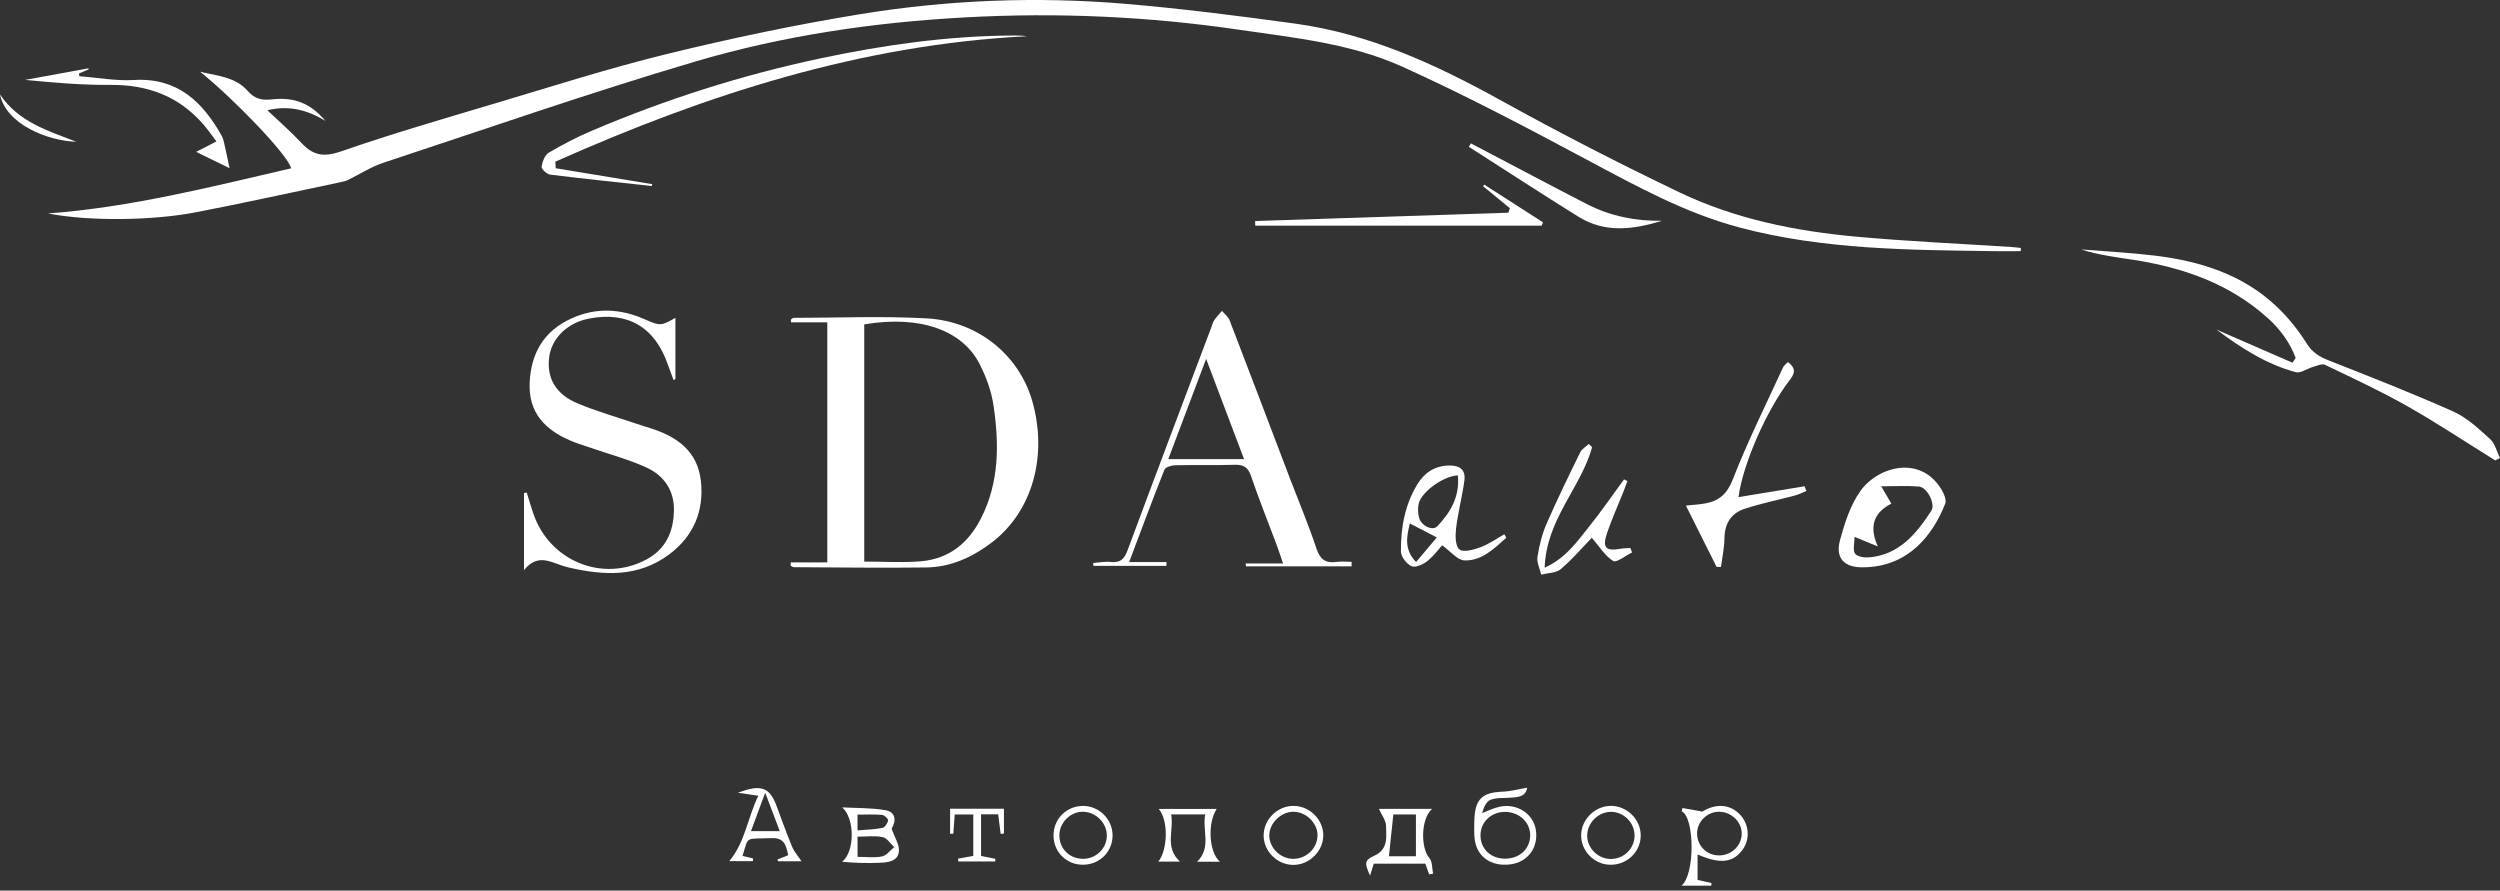 <?xml version="1.0" encoding="UTF-8"?> <svg xmlns="http://www.w3.org/2000/svg" width="160" height="57" viewBox="0 0 160 57" fill="none"><rect x="0" y="0" width="160" height="57" fill="#333333" stroke="none"/><path d="M129.33 16.074C128.775 16.074 128.217 16.081 127.662 16.074C122.19 15.998 116.71 15.982 111.362 14.568C107.865 13.644 104.733 11.916 101.568 10.226C97.668 8.143 93.749 6.073 89.722 4.256C86.438 2.774 82.821 2.419 79.274 1.899C73.477 1.049 67.652 0.791 61.804 1.11C55.927 1.428 50.108 2.278 44.476 3.945C37.773 5.928 31.163 8.226 24.524 10.421C23.73 10.683 23.008 11.161 22.248 11.528C22.097 11.601 21.926 11.632 21.76 11.667C18.673 12.314 15.594 12.998 12.497 13.593C9.855 14.101 5.819 14.191 3.07 13.661C8.369 13.269 13.487 11.962 18.634 10.773C18.432 9.906 14.863 6.233 12.803 4.59C13.889 4.856 15.064 4.905 15.88 5.845C16.294 6.321 16.764 6.434 17.386 6.363C18.858 6.195 19.882 6.62 20.829 7.738C19.709 7.059 18.524 6.712 17.11 7.057C17.852 7.762 18.627 8.434 19.325 9.181C20.072 9.98 20.775 10.055 21.848 9.682C25.069 8.563 28.35 7.61 31.622 6.636C35.322 5.533 39.007 4.353 42.755 3.438C46.833 2.443 50.952 1.574 55.094 0.901C60.705 -0.013 66.381 -0.233 72.053 0.248C75.674 0.554 79.286 1.018 82.887 1.511C87.629 2.161 91.889 4.119 96.042 6.417C99.788 8.492 103.604 10.45 107.465 12.301C111.035 14.013 114.896 14.793 118.82 15.149C122.131 15.449 125.455 15.596 128.775 15.811C128.963 15.823 129.149 15.849 129.337 15.869C129.333 15.937 129.33 16.004 129.328 16.072L129.33 16.074Z" fill="white"></path><path d="M50.61 35.995H52.947V20.631H50.627C50.621 20.575 50.618 20.518 50.613 20.462C50.67 20.421 50.726 20.343 50.784 20.343C53.631 20.34 56.484 20.218 59.323 20.377C62.612 20.562 65.233 22.748 66.068 25.678C67.067 29.194 66.067 32.736 63.482 34.713C62.248 35.656 60.854 36.296 59.282 36.317C56.462 36.356 53.643 36.313 50.823 36.3C50.75 36.3 50.677 36.244 50.603 36.215C50.603 36.141 50.606 36.068 50.608 35.993L50.61 35.995ZM55.312 35.941C56.581 35.941 57.766 36.022 58.935 35.922C60.739 35.768 61.985 34.759 62.796 33.15C63.96 30.846 63.948 28.41 63.587 25.961C63.45 25.034 63.111 24.099 62.678 23.265C61.611 21.212 59.013 20.138 55.312 20.76V35.941Z" fill="white"></path><path d="M33.535 36.498V31.558C33.595 31.546 33.652 31.534 33.712 31.52C33.854 31.979 33.984 32.442 34.142 32.895C35.187 35.927 38.601 37.297 41.375 35.805C42.636 35.128 43.112 33.991 43.133 32.647C43.151 31.397 42.499 30.447 41.412 29.94C40.294 29.42 39.083 29.102 37.913 28.694C37.434 28.528 36.943 28.389 36.479 28.188C34.877 27.493 33.822 26.409 33.898 24.518C33.974 22.592 34.822 21.168 36.594 20.37C38.148 19.669 39.713 19.747 41.268 20.436C42.262 20.877 42.321 20.855 43.227 20.34V24.264C43.187 24.284 43.146 24.302 43.107 24.323C42.985 23.991 42.857 23.662 42.741 23.329C41.91 20.922 40.15 19.903 37.668 20.395C36.291 20.668 35.28 21.672 35.141 22.902C34.993 24.211 35.569 25.234 36.968 25.818C38.188 26.328 39.468 26.692 40.721 27.117C41.041 27.226 41.366 27.322 41.688 27.425C43.355 27.964 44.643 28.89 44.855 30.77C45.075 32.719 44.374 34.338 42.801 35.502C40.836 36.955 38.63 36.84 36.392 36.318C36.118 36.254 35.85 36.159 35.586 36.061C34.907 35.81 34.238 35.617 33.532 36.494L33.535 36.498Z" fill="white"></path><path d="M86.501 36.245H79.745C79.738 36.184 79.732 36.123 79.723 36.062H82.118C81.93 35.517 81.813 35.161 81.683 34.811C81.139 33.359 80.561 31.922 80.062 30.455C79.87 29.894 79.582 29.73 79.019 29.747C77.75 29.786 76.482 29.747 75.213 29.776C74.974 29.781 74.588 29.894 74.524 30.059C73.765 31.962 73.054 33.884 72.266 35.972H74.658C74.654 36.054 74.651 36.133 74.648 36.215H69.98C69.972 36.154 69.965 36.094 69.957 36.033C70.334 36.006 70.717 35.925 71.086 35.967C71.704 36.037 71.96 35.771 72.168 35.207C73.933 30.453 75.731 25.711 77.518 20.964C77.577 20.807 77.615 20.633 77.708 20.495C77.853 20.282 78.038 20.096 78.206 19.898C78.372 20.097 78.607 20.27 78.695 20.5C79.992 23.865 81.268 27.237 82.551 30.606C83.124 32.106 83.745 33.591 84.255 35.112C84.487 35.805 84.836 36.059 85.53 35.964C85.849 35.92 86.177 35.957 86.502 35.957C86.502 36.054 86.502 36.149 86.504 36.245H86.501ZM79.62 29.386C78.815 27.258 78.04 25.207 77.193 22.968C76.344 25.217 75.569 27.268 74.769 29.386H79.618H79.62Z" fill="white"></path><path d="M159.69 29.465C157.827 28.306 155.998 27.089 154.091 26.008C152.376 25.036 150.581 24.203 148.802 23.349C148.611 23.258 148.286 23.41 148.033 23.482C147.658 23.588 147.243 23.905 146.928 23.82C145.031 23.307 143.408 22.254 141.854 21.095C143.474 21.802 145.097 22.508 146.718 23.214C146.787 23.112 146.855 23.011 146.924 22.911C146.557 21.925 145.933 21.078 145.16 20.377C142.709 18.159 139.727 17.121 136.519 16.626C135.408 16.455 134.292 16.32 133.195 15.964C134.761 16.091 136.336 16.169 137.896 16.358C140.804 16.712 143.539 17.559 145.718 19.632C146.447 20.323 147.097 21.133 147.629 21.983C147.995 22.567 148.445 22.833 149.043 23.068C151.717 24.123 154.396 25.17 157.019 26.342C157.892 26.731 158.642 27.444 159.365 28.101C159.683 28.389 159.795 28.904 160 29.317C159.898 29.366 159.795 29.416 159.693 29.466L159.69 29.465Z" fill="white"></path><path d="M35.566 10.768C37.623 11.107 39.681 11.447 41.739 11.786C41.734 11.827 41.729 11.867 41.724 11.906C39.553 11.669 37.38 11.445 35.214 11.176C35 11.149 34.643 10.822 34.663 10.677C34.709 10.351 34.87 9.92 35.124 9.769C36.018 9.241 36.95 8.761 37.906 8.355C42.616 6.353 47.473 4.805 52.479 3.742C56.54 2.88 60.637 2.297 64.8 2.273C65.106 2.272 65.414 2.273 65.726 2.319C55.074 2.856 45.16 6.063 35.541 10.348C35.549 10.489 35.557 10.628 35.566 10.768Z" fill="white"></path><path d="M119.232 36.308C118.048 36.329 117.448 35.733 117.756 34.588C118.053 33.487 118.42 32.325 119.072 31.417C120.224 29.81 123.027 29.075 124.331 31.463C124.454 31.688 124.573 32.029 124.492 32.237C123.713 34.222 122.148 36.29 119.233 36.308H119.232ZM118.69 34.357C118.69 34.789 118.566 35.214 118.725 35.433C118.871 35.633 119.331 35.699 119.64 35.67C121.564 35.497 122.647 34.153 123.603 32.693C123.892 32.249 123.332 31.179 122.813 31.138C122.046 31.079 121.272 31.123 120.398 31.123C120.668 31.585 120.857 31.907 121.047 32.234C119.901 32.809 119.612 33.722 120.18 34.972C119.655 34.755 119.27 34.598 118.686 34.356L118.69 34.357Z" fill="white"></path><path d="M114.427 23.174C115.032 23.625 114.808 23.979 114.508 24.37C113.042 26.287 111.531 29.74 111.265 31.815C112.691 31.581 114.09 31.351 115.491 31.122C115.529 31.222 115.57 31.322 115.609 31.422C115.37 31.519 115.138 31.64 114.891 31.707C113.807 31.998 112.703 32.218 111.639 32.569C110.783 32.851 110.374 33.52 110.364 34.459C110.357 35.068 110.222 35.675 110.144 36.282C110.051 36.282 109.956 36.282 109.863 36.284C109.228 35.016 108.593 33.747 107.897 32.357C108.342 32.309 108.752 32.292 109.152 32.216C110.037 32.049 110.54 31.605 110.906 30.663C111.853 28.231 113.026 25.889 114.115 23.513C114.168 23.396 114.293 23.313 114.425 23.173L114.427 23.174Z" fill="white"></path><path d="M96.631 13.325L94.918 11.919C94.941 11.884 94.967 11.85 94.99 11.815C96.243 12.619 97.498 13.425 98.752 14.229C98.723 14.301 98.694 14.373 98.665 14.444H80.336C80.335 14.345 80.331 14.245 80.329 14.145C85.732 13.967 91.132 13.791 96.535 13.613C96.567 13.517 96.599 13.422 96.631 13.325Z" fill="white"></path><path d="M101.897 28.621C101.177 31.216 98.963 33.235 98.858 36.332C100.244 35.7 100.945 34.64 101.714 33.687C102.496 32.716 103.201 31.685 103.939 30.679C104.01 30.716 104.083 30.755 104.154 30.793C104.066 31.028 103.981 31.265 103.888 31.499C103.544 32.361 103.16 33.209 102.86 34.088C102.53 35.057 102.75 35.287 103.724 35.121C103.927 35.086 104.135 35.087 104.342 35.072C104.379 35.167 104.417 35.26 104.455 35.355C104.041 35.556 103.458 36.032 103.246 35.904C102.721 35.582 102.367 34.982 101.875 34.415C101.316 34.994 100.657 35.768 99.893 36.42C99.592 36.678 99.062 36.666 98.635 36.777C98.547 36.396 98.342 35.995 98.398 35.636C98.51 34.92 98.689 34.193 98.977 33.529C99.651 31.98 100.394 30.459 101.138 28.94C101.243 28.726 101.5 28.587 101.688 28.413C101.758 28.483 101.829 28.554 101.898 28.623L101.897 28.621Z" fill="white"></path><path d="M96.403 34.415C95.63 35.102 94.853 35.892 93.739 35.868C93.278 35.858 92.831 35.277 92.294 34.898C92.101 35.113 91.774 35.57 91.351 35.909C91.082 36.125 90.591 36.346 90.342 36.237C90.027 36.1 89.662 35.631 89.659 35.302C89.645 33.798 89.905 32.325 90.699 31.014C91.141 30.284 91.783 29.822 92.696 29.793C93.402 29.771 93.818 30.039 93.719 30.764C93.578 31.788 93.312 32.794 93.188 33.821C93.134 34.274 93.138 34.96 93.405 35.167C93.669 35.37 94.326 35.179 94.758 35.02C95.293 34.821 95.773 34.476 96.277 34.195C96.32 34.268 96.362 34.342 96.403 34.415ZM93.302 30.423C92.374 30.462 90.97 31.488 90.799 32.227C90.731 32.515 90.745 32.85 90.821 33.136C90.96 33.654 91.684 33.998 91.983 33.685C92.831 32.796 93.437 31.785 93.302 30.423ZM90.23 33.5C90.02 34.366 89.857 35.172 90.629 35.971C91.099 35.414 91.52 34.913 91.956 34.396C91.347 34.081 90.831 33.812 90.23 33.5Z" fill="white"></path><path d="M14.695 10.766C14.107 10.48 13.304 10.089 12.551 9.72C13.001 9.488 13.426 9.269 13.853 9.051C13.572 8.683 13.308 8.3 13.005 7.951C11.438 6.15 9.443 5.415 7.072 5.433C5.25 5.448 3.426 5.289 1.609 5.113C2.957 4.866 4.305 4.619 5.653 4.373C5.661 4.395 5.67 4.415 5.678 4.437C5.472 4.525 5.265 4.612 5.057 4.7C5.062 4.759 5.069 4.817 5.074 4.876C6.241 4.966 7.414 5.189 8.571 5.12C11.348 4.956 12.956 6.5 14.188 8.69C14.27 8.834 14.31 9.003 14.348 9.167C14.48 9.748 14.6 10.331 14.693 10.766H14.695Z" fill="white"></path><path d="M106.367 14.131C104.552 14.687 102.738 14.939 101.026 13.874C98.669 12.409 96.345 10.891 94.006 9.396C94.05 9.323 94.093 9.249 94.137 9.176C95.446 9.865 96.757 10.554 98.067 11.242C99.238 11.855 100.406 12.471 101.582 13.074C103.082 13.841 104.686 14.155 106.367 14.131Z" fill="white"></path><path d="M48.532 50.928C48.079 50.862 47.746 50.813 47.228 50.737C48.713 50.166 49.26 50.393 49.703 51.587C50.027 52.459 50.34 53.335 50.696 54.193C50.825 54.505 51.063 54.769 51.297 55.123H49.797C49.783 55.084 49.77 55.047 49.756 55.008C49.98 54.918 50.203 54.828 50.445 54.732C50.312 54.126 50.22 53.606 49.367 53.64C47.644 53.709 47.929 53.47 47.522 54.779C47.751 54.834 47.976 54.886 48.201 54.939C48.198 54.996 48.195 55.054 48.193 55.111H46.672C47.695 53.899 47.839 52.349 48.533 50.927L48.532 50.928ZM48.062 53.193H49.905C49.599 52.383 49.326 51.665 48.974 50.733C48.626 51.67 48.361 52.39 48.062 53.193Z" fill="white"></path><path d="M97.741 50.415C97.63 51.003 97.168 51.006 96.741 51.047C96.296 51.087 95.819 51.035 95.412 51.179C95.136 51.279 94.956 51.648 94.858 52.036C95.234 51.897 95.602 51.707 95.99 51.628C97.089 51.401 98.115 52.07 98.289 53.086C98.486 54.224 97.786 55.182 96.655 55.321C95.405 55.475 94.484 54.808 94.372 53.643C94.335 53.252 94.347 52.855 94.36 52.461C94.406 51.138 94.862 50.717 96.171 50.666C96.674 50.647 97.17 50.51 97.739 50.415H97.741ZM96.311 54.955C97.241 54.959 97.915 54.349 97.932 53.485C97.949 52.649 97.26 51.982 96.355 51.961C95.463 51.943 94.762 52.59 94.751 53.443C94.741 54.314 95.398 54.952 96.311 54.955Z" fill="white"></path><path d="M88.247 51.767H91.654C90.924 52.407 90.916 54.268 91.48 54.917C91.678 55.145 91.646 55.574 91.718 55.911C91.634 55.928 91.551 55.945 91.466 55.96C91.39 55.75 91.315 55.542 91.221 55.276H87.921C87.855 55.487 87.779 55.728 87.683 56.041C87.308 55.198 87.327 55.061 87.989 54.749C88.861 54.338 88.719 53.545 88.706 52.844C88.699 52.502 88.426 52.165 88.247 51.765V51.767ZM88.892 54.8H90.619V52.126H89.173C89.078 53.035 88.988 53.884 88.892 54.8Z" fill="white"></path><path d="M108.645 54.683V56.315C108.935 56.38 109.235 56.447 109.534 56.515C109.529 56.571 109.524 56.627 109.521 56.683H107.612C108.486 55.995 108.462 52.336 107.636 51.927C107.648 51.856 107.661 51.785 107.673 51.714C108.036 51.778 108.398 51.843 108.95 51.941C109.815 51.409 110.742 51.445 111.399 52.178C111.948 52.793 112.007 53.701 111.541 54.359C110.933 55.218 110.092 55.321 108.644 54.684L108.645 54.683ZM110.02 51.953C109.267 51.948 108.622 52.576 108.613 53.321C108.603 54.127 109.235 54.759 110.041 54.747C110.816 54.735 111.446 54.136 111.47 53.386C111.494 52.62 110.823 51.956 110.02 51.953Z" fill="white"></path><path d="M53.898 51.672C54.825 51.722 55.763 51.695 56.671 51.853C57.319 51.966 57.377 52.51 57.064 53.033C57.269 53.623 57.57 54.065 57.531 54.476C57.47 55.147 56.815 55.194 56.279 55.218C55.485 55.253 54.689 55.226 53.897 55.152C54.718 54.498 54.715 52.373 53.897 51.67L53.898 51.672ZM54.881 54.839C55.463 54.839 55.975 54.911 56.451 54.811C56.739 54.751 56.971 54.424 57.228 54.217C56.986 53.993 56.771 53.634 56.495 53.577C55.995 53.472 55.458 53.546 54.882 53.546V54.839H54.881ZM54.881 53.145C55.49 53.093 55.993 53.084 56.478 52.984C56.632 52.952 56.808 52.688 56.837 52.508C56.854 52.407 56.598 52.164 56.451 52.153C55.937 52.108 55.417 52.136 54.881 52.136V53.145Z" fill="white"></path><path d="M78.074 55.152H76.612C77.554 54.224 76.929 53.152 77.135 52.121H74.952C75.154 53.132 74.505 54.21 75.52 55.144H74.129C74.739 54.41 74.79 52.488 74.158 51.773H77.869C77.281 52.642 77.354 54.534 78.075 55.152H78.074Z" fill="white"></path><path d="M103.116 51.576C104.137 51.584 105.001 52.446 105.006 53.459C105.011 54.516 104.124 55.369 103.043 55.344C102.012 55.32 101.172 54.451 101.194 53.432C101.214 52.424 102.101 51.567 103.114 51.576H103.116ZM101.578 53.496C101.593 54.306 102.295 54.983 103.107 54.976C103.937 54.968 104.608 54.302 104.611 53.484C104.616 52.636 103.895 51.93 103.055 51.959C102.252 51.986 101.565 52.704 101.58 53.496H101.578Z" fill="white"></path><path d="M63.685 55.132H61.333C61.328 55.073 61.321 55.012 61.316 54.953C61.624 54.897 61.932 54.841 62.29 54.776V52.124H61.104C61.072 52.553 61.042 52.954 61.011 53.357C60.944 53.357 60.874 53.357 60.806 53.357V51.757H64.253V53.34C64.183 53.35 64.114 53.361 64.044 53.373C63.992 52.968 63.941 52.561 63.883 52.116H62.789V54.782C63.098 54.844 63.403 54.905 63.707 54.966C63.701 55.022 63.694 55.078 63.687 55.132H63.685Z" fill="white"></path><path d="M84.69 53.475C84.68 54.481 83.806 55.345 82.788 55.353C81.767 55.362 80.886 54.508 80.873 53.496C80.859 52.451 81.759 51.56 82.812 51.577C83.832 51.592 84.7 52.471 84.692 53.475H84.69ZM84.323 53.455C84.321 52.674 83.586 51.955 82.79 51.953C81.992 51.951 81.257 52.654 81.235 53.44C81.213 54.224 81.921 54.949 82.727 54.967C83.591 54.988 84.323 54.293 84.321 53.455H84.323Z" fill="white"></path><path d="M69.335 55.342C68.282 55.359 67.45 54.563 67.426 53.513C67.401 52.431 68.243 51.574 69.326 51.579C70.351 51.584 71.206 52.441 71.205 53.462C71.203 54.511 70.393 55.325 69.335 55.342ZM69.315 51.952C68.519 51.937 67.811 52.634 67.801 53.442C67.79 54.289 68.41 54.934 69.264 54.965C70.094 54.993 70.802 54.351 70.837 53.537C70.873 52.707 70.163 51.967 69.315 51.952Z" fill="white"></path><path d="M4.881 9.071C3.064 9.025 0.384 7.95 0 6.046C1.184 7.809 3.062 8.368 4.881 9.071Z" fill="white"></path></svg> 